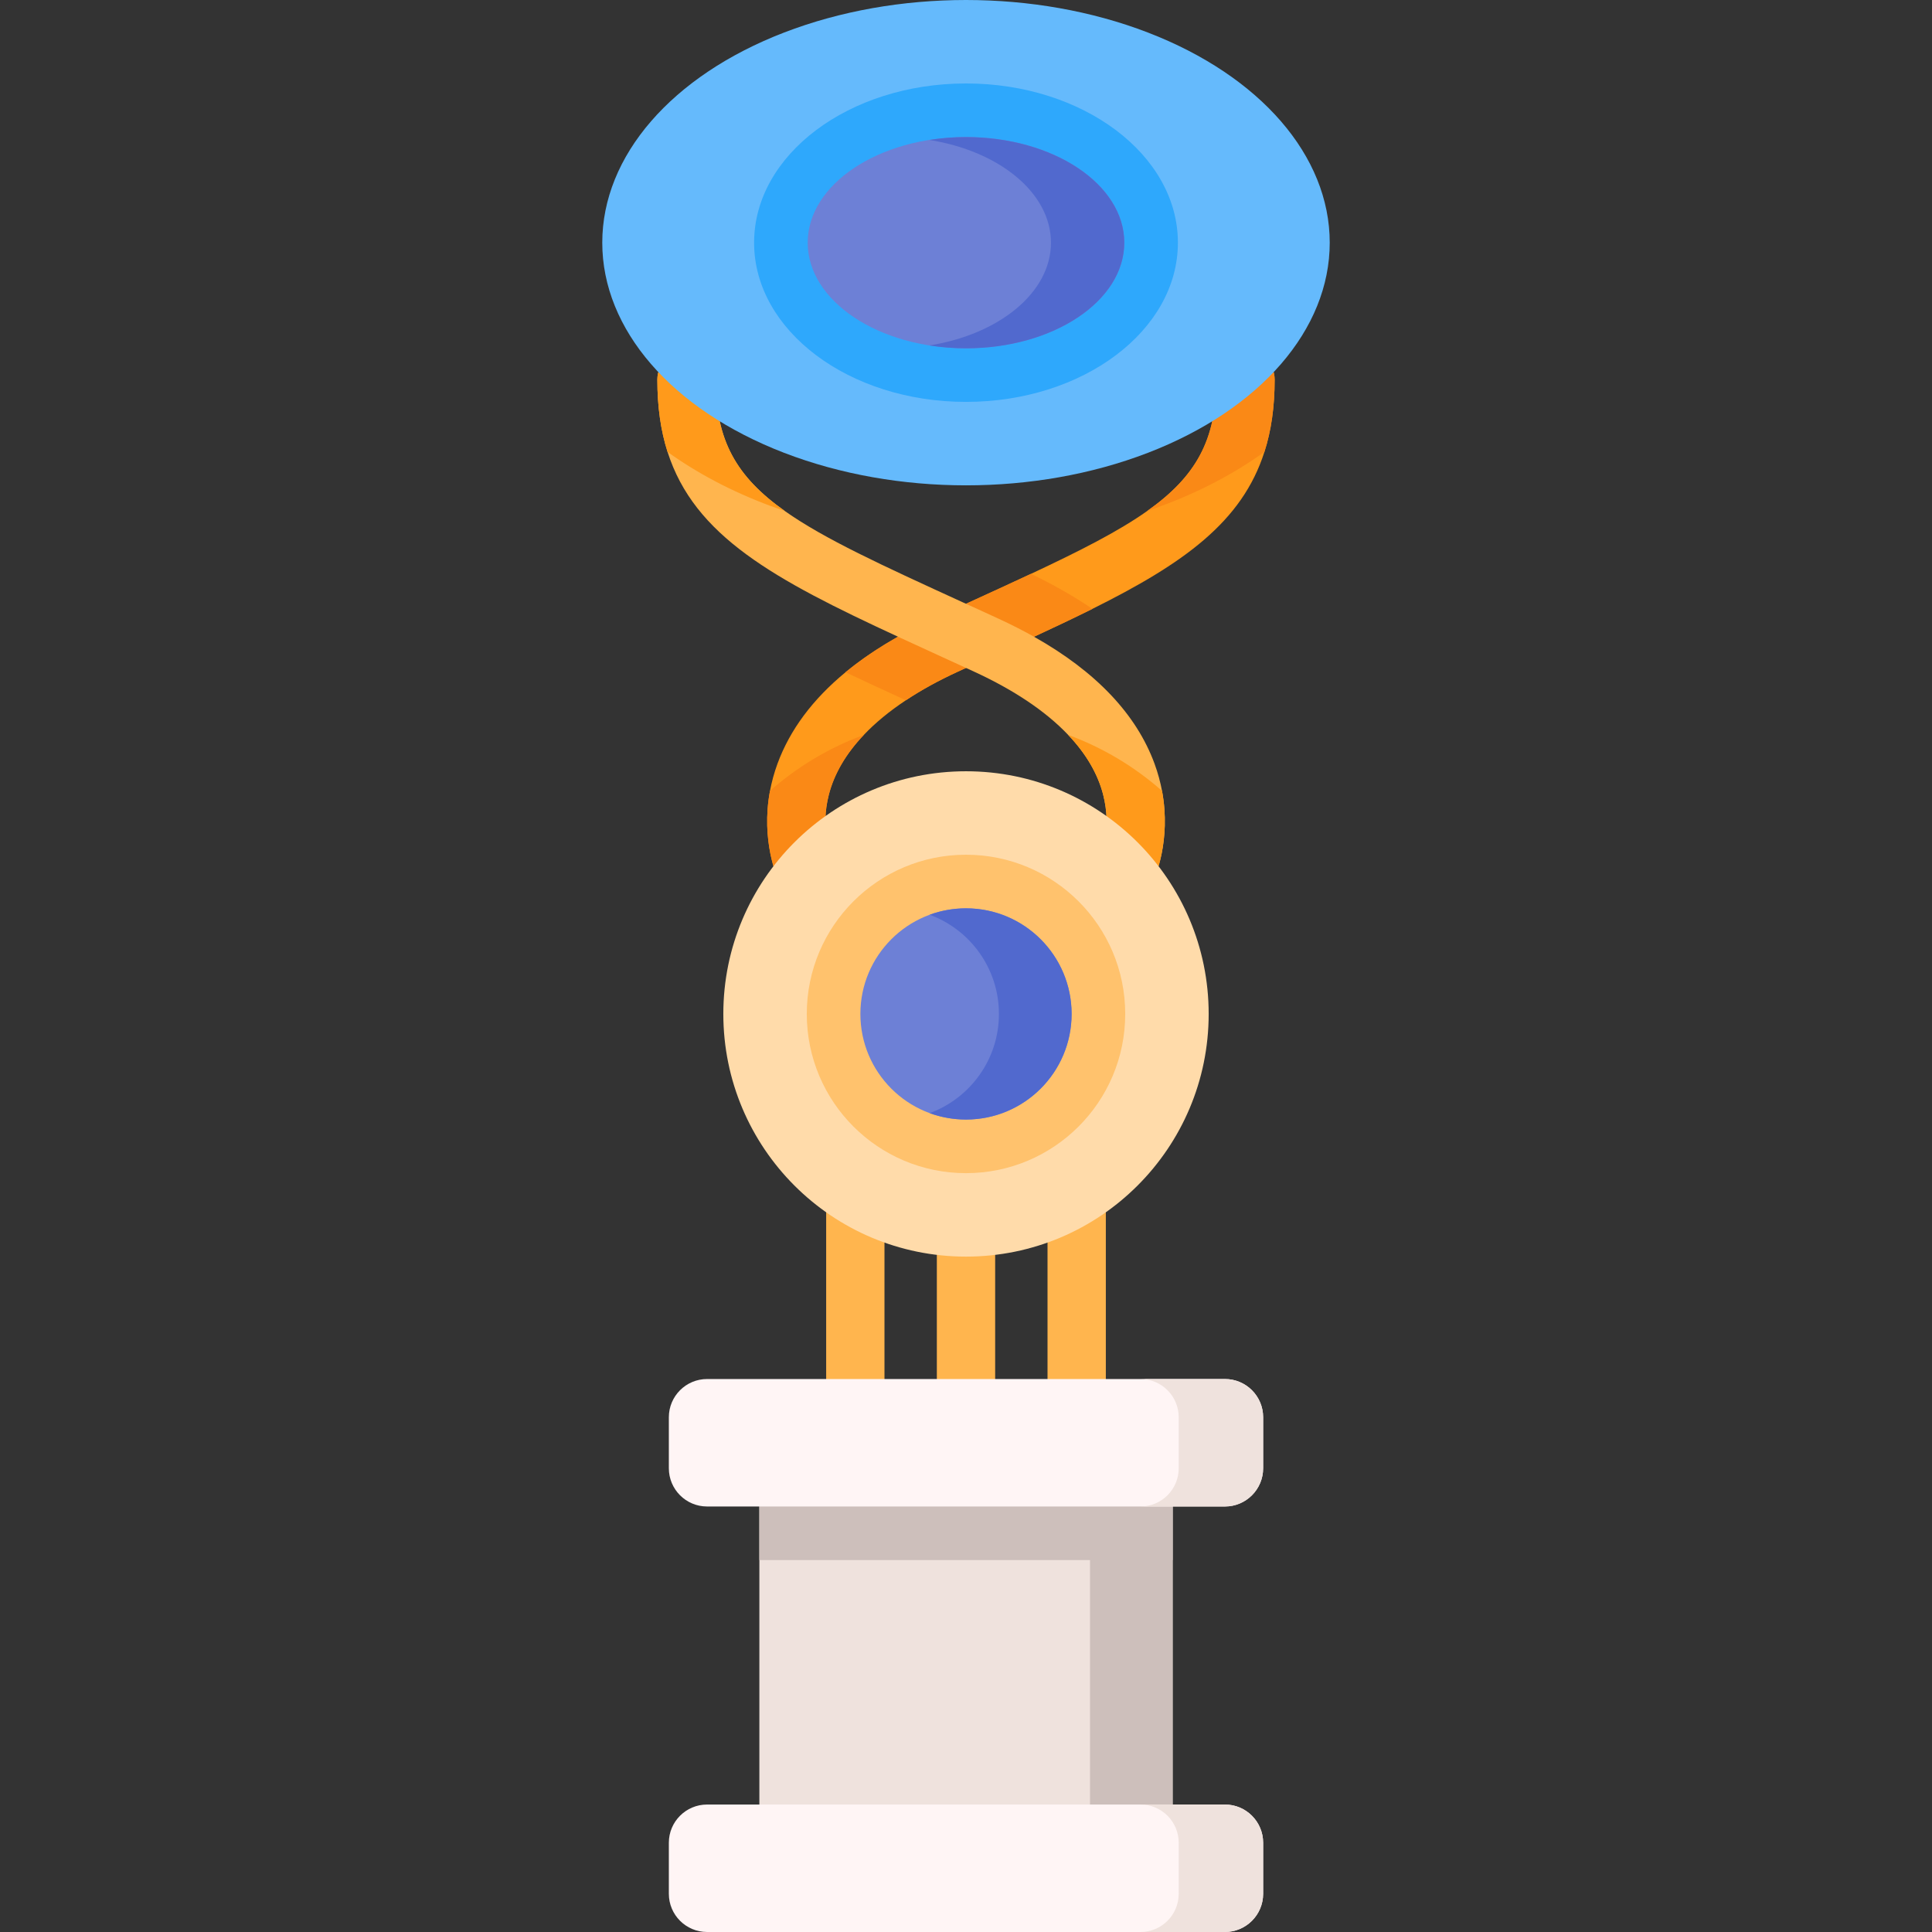 <?xml version="1.0" encoding="iso-8859-1"?>
<!-- Uploaded to: SVG Repo, www.svgrepo.com, Generator: SVG Repo Mixer Tools -->
<svg version="1.1" id="Capa_1" xmlns="http://www.w3.org/2000/svg" xmlns:xlink="http://www.w3.org/1999/xlink" 
	 viewBox="0 0 512 512" xml:space="preserve">
<rect x="0" y="0" width="512" height="512" fill="#333333" stroke="none"/>
<g>
	<g>
		<g>
			<rect x="218.943" y="320.215" style="fill:#FFB54E;" width="15.453" height="57.69"/>
			<rect x="248.274" y="320.215" style="fill:#FFB54E;" width="15.453" height="57.69"/>
			<rect x="277.604" y="320.215" style="fill:#FFB54E;" width="15.453" height="57.69"/>
		</g>
	</g>
	<g>
		<path style="fill:#FF9A1B;" d="M337.796,100.607c0,7.222-0.907,13.526-2.709,19.141c-5.924,18.595-21.5,29.628-45.586,41.609
			c-4.821,2.4-9.982,4.842-15.473,7.386c-3.472,1.607-7.077,3.255-10.827,4.965c-2.339,1.071-4.739,2.163-7.201,3.297
			c-0.731,0.33-1.463,0.67-2.194,1.01c-5.11,2.349-9.694,4.873-13.732,7.562c-4.368,2.895-8.097,5.965-11.157,9.189
			c-4.708,4.945-7.829,10.261-9.261,15.813c-2.359,9.127,0.536,15.875,0.659,16.153c1.803,3.873,0.113,8.427-3.76,10.23
			c-1.04,0.494-2.143,0.721-3.235,0.721c-2.926,0-5.738-1.669-7.046-4.492c-0.227-0.484-4.708-10.333-2.215-23.612
			c0.433-2.297,1.071-4.708,1.978-7.18c3.286-8.963,9.323-17.07,18.038-24.25c4.059-3.338,8.684-6.48,13.897-9.416
			c2.946-1.648,6.068-3.235,9.375-4.759c2.977-1.37,5.862-2.689,8.654-3.966c0.258-0.113,0.515-0.237,0.773-0.35
			c5.944-2.72,11.414-5.223,16.452-7.582c13.114-6.15,23.251-11.311,30.813-16.668c12.877-9.107,18.306-18.78,18.306-34.8
			c0-4.265,3.461-7.726,7.726-7.726C334.335,92.881,337.796,96.343,337.796,100.607z"/>
		<path style="fill:#FA8916;" d="M289.501,161.357c-7.871,3.925-16.648,7.943-26.301,12.352c-3.029,1.38-6.16,2.812-9.395,4.306
			c-5.11,2.349-9.694,4.873-13.732,7.562c-5.604-2.565-10.941-5.017-15.999-7.428c6.346-5.223,14.113-9.962,23.272-14.175
			c3.245-1.494,6.387-2.926,9.426-4.316c5.944-2.72,11.414-5.223,16.452-7.582C279.169,154.939,284.598,158.04,289.501,161.357z"/>
		<path style="fill:#FFB54E;" d="M305.727,233.192c-1.308,2.812-4.1,4.461-7.005,4.461c-1.092,0-2.205-0.237-3.255-0.721
			c-3.853-1.792-5.522-6.356-3.77-10.209c0.175-0.402,2.977-7.108,0.649-16.143c-1.432-5.553-4.553-10.868-9.272-15.824
			c-5.893-6.202-14.258-11.847-24.879-16.74c-0.731-0.34-1.463-0.68-2.194-1.01c-2.462-1.133-4.862-2.225-7.201-3.297
			c-3.74-1.71-7.345-3.358-10.827-4.976c-32.945-15.236-53.951-26.671-61.069-48.985c-1.792-5.614-2.699-11.919-2.699-19.141
			c0-4.265,3.461-7.726,7.726-7.726c4.265,0,7.726,3.461,7.726,7.726c0,16.019,5.429,25.693,18.317,34.81
			c10.467,7.407,25.858,14.443,47.254,24.24c0.258,0.113,0.515,0.237,0.773,0.35c2.792,1.277,5.676,2.596,8.654,3.966
			c3.307,1.525,6.428,3.111,9.375,4.77c16.39,9.23,27.114,20.521,31.936,33.656c0.907,2.472,1.545,4.883,1.978,7.18
			C310.435,222.859,305.953,232.708,305.727,233.192z"/>
	</g>
	<g>
		<rect x="201.239" y="393.062" style="fill:#EFE2DD;" width="109.523" height="101.953"/>
		<rect x="288.861" y="393.062" style="fill:#CDBFBB;" width="21.901" height="101.953"/>
		<rect x="201.239" y="393.062" style="fill:#CDBFBB;" width="109.523" height="20.374"/>
		<g>
			<path style="fill:#FFF5F5;" d="M324.614,512H187.386c-5.597,0-10.134-4.537-10.134-10.134v-13.511
				c0-5.597,4.537-10.134,10.134-10.134h137.229c5.597,0,10.134,4.537,10.134,10.134v13.511
				C334.748,507.463,330.211,512,324.614,512z"/>
			<path style="fill:#EFE2DD;" d="M334.747,488.352v13.514c0,5.594-4.54,10.134-10.134,10.134h-22.376
				c5.594,0,10.134-4.54,10.134-10.134v-13.514c0-5.594-4.54-10.134-10.134-10.134h22.376
				C330.207,478.218,334.747,482.758,334.747,488.352z"/>
		</g>
		<g>
			<path style="fill:#FFF5F5;" d="M324.614,399.236H187.386c-5.597,0-10.134-4.537-10.134-10.134v-13.511
				c0-5.597,4.537-10.134,10.134-10.134h137.229c5.597,0,10.134,4.537,10.134,10.134v13.511
				C334.748,394.698,330.211,399.236,324.614,399.236z"/>
			<path style="fill:#EFE2DD;" d="M334.747,375.588v13.514c0,5.594-4.54,10.134-10.134,10.134h-22.376
				c5.594,0,10.134-4.54,10.134-10.134v-13.514c0-5.594-4.54-10.134-10.134-10.134h22.376
				C330.207,365.454,334.747,369.994,334.747,375.588z"/>
		</g>
	</g>
	<g>
		<path style="fill:#FA8916;" d="M219.655,210.579c-2.359,9.127,0.536,15.875,0.659,16.153c1.803,3.873,0.113,8.427-3.76,10.23
			c-1.04,0.494-2.143,0.721-3.235,0.721c-2.926,0-5.738-1.669-7.046-4.492c-0.227-0.484-4.708-10.333-2.215-23.612
			c7.232-6.367,15.648-11.435,24.858-14.814C224.209,199.711,221.087,205.027,219.655,210.579z"/>
		<path style="fill:#FF9A1B;" d="M305.727,233.192c-1.308,2.812-4.1,4.461-7.005,4.461c-1.092,0-2.205-0.237-3.255-0.721
			c-3.853-1.792-5.522-6.356-3.77-10.209c0.175-0.402,2.977-7.108,0.649-16.143c-1.432-5.553-4.553-10.868-9.272-15.824
			c9.22,3.389,17.626,8.447,24.869,14.824C310.435,222.859,305.953,232.708,305.727,233.192z"/>
		<circle style="fill:#FFDBAA;" cx="256" cy="268.704" r="64.311"/>
		<circle style="fill:#FFC26D;" cx="256" cy="268.704" r="42.194"/>
		<circle style="fill:#6D80D6;" cx="256" cy="268.704" r="27.988"/>
		<path style="fill:#5169CE;" d="M283.984,268.704c0,15.453-12.531,27.984-27.984,27.984c-3.389,0-6.636-0.599-9.629-1.695
			c10.715-3.937,18.355-14.226,18.355-26.29s-7.64-22.353-18.355-26.29c2.993-1.096,6.24-1.695,9.629-1.695
			C271.453,240.719,283.984,253.251,283.984,268.704z"/>
	</g>
	<g>
		<path style="fill:#FF9A1B;" d="M207.973,135.417c-10.24-3.451-19.728-8.025-28.134-13.629c-0.999-0.67-1.978-1.339-2.936-2.04
			c-1.792-5.614-2.699-11.919-2.699-19.141c0-4.265,3.461-7.726,7.726-7.726c4.265,0,7.726,3.461,7.726,7.726
			C189.656,116.627,195.085,126.3,207.973,135.417z"/>
		<path style="fill:#FA8916;" d="M337.796,100.607c0,7.222-0.907,13.526-2.709,19.141c-0.958,0.701-1.926,1.38-2.926,2.04
			c-8.396,5.604-17.894,10.178-28.124,13.619c12.877-9.107,18.306-18.78,18.306-34.8c0-4.265,3.461-7.726,7.726-7.726
			C334.335,92.881,337.796,96.343,337.796,100.607z"/>
		<ellipse style="fill:#65BAFC;" cx="256" cy="64.311" rx="96.393" ry="64.311"/>
		<ellipse style="fill:#2EA8FC;" cx="256" cy="64.311" rx="56.156" ry="42.193"/>
		<ellipse style="fill:#6D80D6;" cx="256" cy="64.311" rx="41.95" ry="27.988"/>
		<path style="fill:#5169CE;" d="M297.946,64.31c0,15.463-18.781,27.995-41.946,27.995c-3.338,0-6.595-0.264-9.71-0.761
			c18.477-2.922,32.226-14.002,32.226-27.234c0-13.221-13.749-24.301-32.226-27.223c3.115-0.497,6.372-0.761,9.71-0.761
			C279.165,36.326,297.946,48.857,297.946,64.31z"/>
	</g>
</g>
</svg>
